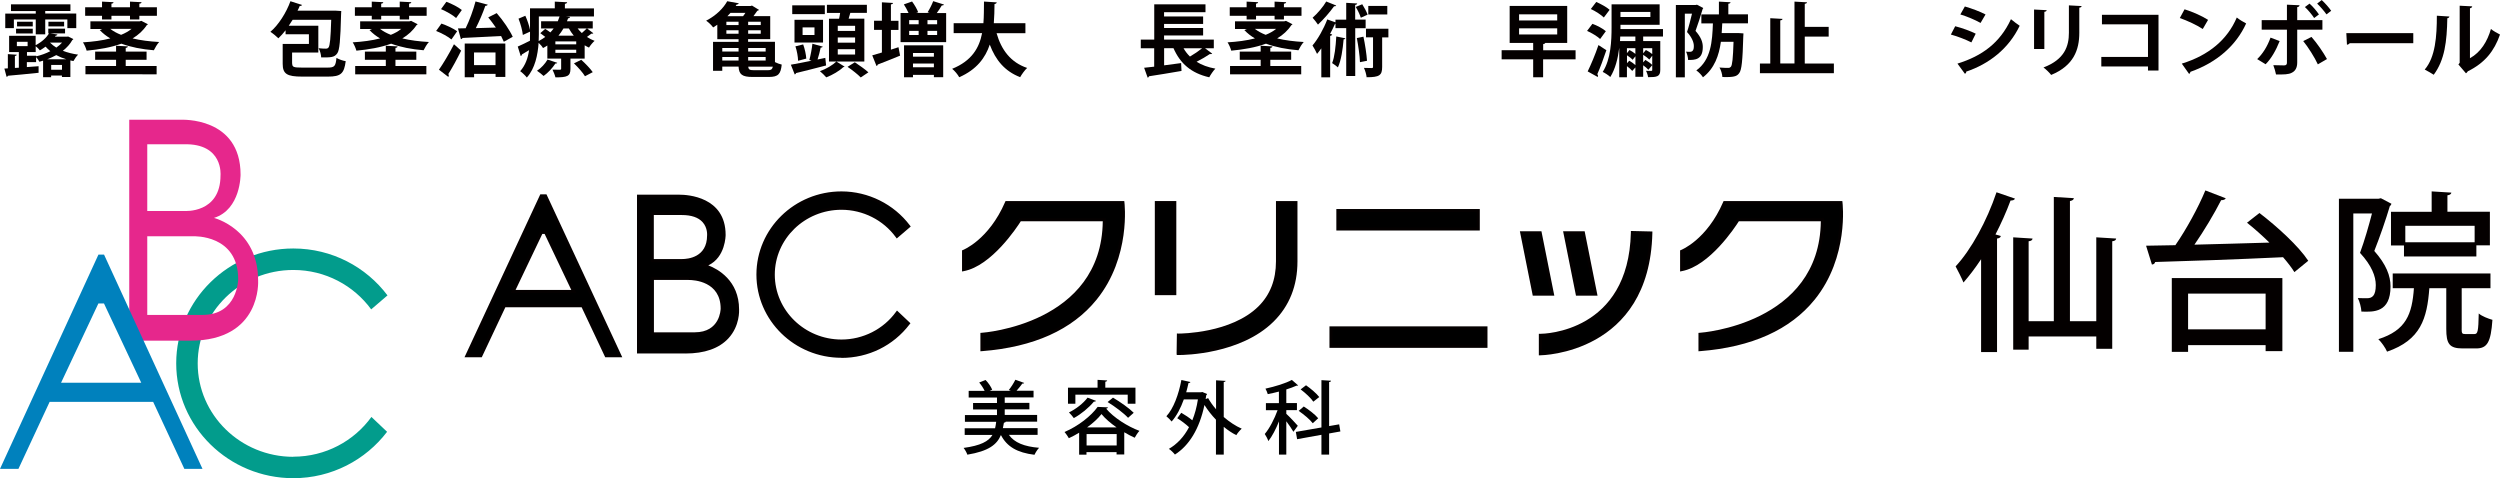 <?xml version="1.0" encoding="UTF-8"?><svg xmlns="http://www.w3.org/2000/svg" viewBox="0 0 432.73 82.79"><defs><style>.d{fill:#040000;}.e{fill:#0081bd;}.f{fill:#029c8c;}.g{fill:#e6278c;}</style></defs><g id="a"/><g id="b"><g id="c"><g><g><path d="M179.62,75.27h-4.99c.95,1.35,2.67,2.03,5.23,2.24-.29,.29-.63,.84-.8,1.21-2.98-.37-4.76-1.39-5.81-3.42-.69,1.66-2.13,2.79-5.81,3.4-.11-.35-.41-.88-.65-1.17,2.95-.4,4.32-1.13,5-2.25h-4.81v-1.15h5.26c.08-.35,.15-.72,.19-1.12h-5.41v-1.17h5.55v-.97h-4.14v-1.12h4.14v-.94h-4.9v-1.16h2.76c-.22-.47-.58-1.02-.94-1.44l1.1-.44c.5,.5,.95,1.19,1.15,1.68l-.43,.19h3.66l-.35-.14c.39-.48,.87-1.23,1.13-1.77l1.53,.55c-.04,.1-.15,.12-.33,.12-.25,.36-.64,.83-.99,1.23h2.94v1.16h-4.99v.94h4.27v1.12h-4.27v.97h5.61v1.17h-5.43c-.04,.1-.15,.16-.32,.18-.05,.33-.11,.63-.18,.94h6.01v1.15Z"/><path d="M186.82,74.88c-.59,.36-1.2,.69-1.81,.97-.17-.3-.5-.8-.75-1.08,2.35-.99,4.64-2.79,5.73-4.34l1.79,.08c-.04,.11-.15,.21-.32,.22,1.31,1.56,3.7,3.08,5.77,3.85-.32,.33-.61,.8-.82,1.19-.58-.26-1.2-.58-1.81-.95v3.84h-1.33v-.4h-5.21v.44h-1.27v-3.83Zm-.68-6.57v1.57h-1.28v-2.78h5.12v-1.35l1.66,.1c-.01,.12-.1,.19-.32,.23v1.02h5.22v2.78h-1.34v-1.57h-9.06Zm3.56,1.08c-.05,.1-.17,.15-.35,.12-.87,1.06-2.21,2.17-3.48,2.86-.18-.25-.58-.74-.84-.98,1.17-.57,2.47-1.55,3.22-2.56l1.45,.55Zm-1.62,7.72h5.21v-1.98h-5.21v1.98Zm5.19-3.13c-1.04-.73-1.98-1.53-2.61-2.31-.58,.75-1.46,1.56-2.49,2.31h5.1Zm1.99-1.66c-.72-.79-2.28-1.96-3.54-2.73l.93-.76c1.23,.72,2.82,1.84,3.59,2.62l-.98,.87Z"/><path d="M212.15,65.9c-.01,.11-.1,.19-.33,.23v6.05c.97,.83,2.03,1.55,3.11,2.02-.3,.26-.73,.77-.94,1.12-.74-.37-1.48-.87-2.17-1.44v4.81h-1.35v-6.05c-.75-.77-1.42-1.64-1.99-2.54-.87,4.17-2.68,7.04-5.11,8.58-.22-.29-.73-.79-1.05-.98,1.42-.83,2.61-2.07,3.49-3.76-.55-.52-1.35-1.12-2.04-1.55l.7-.94c.63,.35,1.34,.83,1.91,1.3,.43-1.06,.76-2.26,.97-3.62h-2.44c-.54,1.51-1.24,2.86-2.11,3.83-.19-.25-.63-.69-.91-.91,1.24-1.34,2.13-3.78,2.6-6.28l1.56,.35c-.03,.11-.15,.18-.33,.18-.12,.54-.25,1.08-.4,1.6h2.56l.23-.05,.83,.35c-.03,.08-.08,.16-.15,.22-.03,.22-.07,.44-.1,.65l.43-.16c.36,.66,.83,1.31,1.37,1.93v-5.01l1.68,.1Z"/><path d="M222.65,71.63c.43,.37,1.71,1.73,1.99,2.07l-.76,1.04c-.23-.43-.76-1.19-1.23-1.82v5.77h-1.27v-5.75c-.52,1.31-1.19,2.6-1.84,3.41-.11-.37-.41-.91-.62-1.23,.81-.94,1.68-2.62,2.22-4.12h-2.02v-1.22h2.25v-2c-.65,.17-1.3,.32-1.93,.44-.07-.26-.25-.69-.4-.95,1.66-.36,3.52-.93,4.57-1.51l1.09,.95c-.06,.05-.11,.05-.3,.05-.48,.22-1.09,.44-1.75,.65v2.36h1.84v1.22h-1.84v.62Zm9.36,3.05l-1.95,.35v3.66h-1.33v-3.43l-4.21,.76-.22-1.26,4.43-.77v-8.19l1.66,.1c-.01,.12-.11,.21-.33,.23v7.62l1.74-.3,.21,1.23Zm-6.34-4.32c.9,.57,1.99,1.41,2.5,2.04l-.94,.86c-.48-.64-1.55-1.53-2.44-2.14l.88-.76Zm.4-3.67c.81,.57,1.81,1.41,2.28,2.03l-1.02,.81c-.41-.62-1.38-1.52-2.2-2.13l.94-.72Z"/></g><path class="f" d="M50.77,79.07c-9.12,0-16.55-7.25-16.55-16.17s7.42-16.17,16.55-16.17c5.56,0,10.47,2.7,13.48,6.82l2.82-2.42c-3.69-4.91-9.61-8.12-16.3-8.12-11.17,0-20.27,8.92-20.27,19.88s9.09,19.88,20.27,19.88c6.64,0,12.53-3.17,16.23-8.03l-2.71-2.57c-3,4.15-7.94,6.88-13.52,6.88Z"/><path class="g" d="M44.68,48.54c0-8.9-7.64-10.82-7.64-10.82,4.65-1.46,4.6-7.5,4.6-7.5,0-10.05-10.31-9.49-10.31-9.49h-8.96V58.97h10.56c12.42,0,11.75-10.42,11.75-10.42ZM25.49,24.97h6.34c6.87-.17,6.34,5.38,6.34,5.38,0,6.64-6.24,6.17-6.24,6.17h-6.44v-11.55Zm9.56,29.54h-9.56v-13.61h8.04s7.7-.33,7.7,7.44c0,0-.07,6.17-6.17,6.17Z"/><g><g><path d="M94.43,33.91h-.74l-12.88,27.66h2.41l4.08-8.65h13.54l4.08,8.65h2.37l-12.88-27.66Zm-5.62,16.54l4.88-10.23h.74l4.87,10.23h-10.49Z"/><path class="d" d="M107.72,61.84h-2.96l-4.08-8.65h-13.21l-4.08,8.65h-2.99l13.12-28.2h1.07l13.12,28.2Zm-2.62-.53h1.79l-12.63-27.13h-.4l-12.63,27.13h1.82l4.08-8.65h13.88l4.08,8.65Zm-5.37-10.59h-11.33l5.14-10.76h1.07l5.13,10.76Zm-10.49-.53h9.65l-4.62-9.7h-.4l-4.63,9.7Z"/></g><g><path d="M145.65,59.03c-6.51,0-11.8-5.16-11.8-11.49s5.3-11.49,11.8-11.49c3.96,0,7.47,1.92,9.61,4.85l2.01-1.72c-2.63-3.49-6.86-5.77-11.63-5.77-7.97,0-14.46,6.34-14.46,14.14s6.49,14.14,14.46,14.14c4.74,0,8.94-2.25,11.58-5.71l-1.93-1.82c-2.14,2.95-5.66,4.89-9.65,4.89Z"/><path class="d" d="M145.65,61.93c-8.12,0-14.72-6.46-14.72-14.4s6.6-14.4,14.72-14.4c4.64,0,9.06,2.2,11.84,5.88l.15,.2-2.42,2.07-.17-.23c-2.17-2.97-5.68-4.74-9.4-4.74-6.36,0-11.54,5.04-11.54,11.23s5.18,11.23,11.54,11.23c3.74,0,7.26-1.79,9.43-4.78l.18-.24,2.33,2.2-.15,.19c-2.82,3.7-7.12,5.81-11.79,5.81Zm0-28.28c-7.83,0-14.19,6.22-14.19,13.87s6.37,13.87,14.19,13.87c4.43,0,8.5-1.97,11.22-5.42l-1.54-1.45c-2.28,2.98-5.88,4.76-9.68,4.76-6.66,0-12.07-5.28-12.07-11.76s5.41-11.76,12.07-11.76c3.79,0,7.37,1.76,9.65,4.73l1.61-1.37c-2.68-3.43-6.87-5.47-11.26-5.47Z"/></g><g><g><rect x="231.58" y="36.44" width="24.3" height="3.19"/><path class="d" d="M256.14,39.9h-24.83v-3.72h24.83v3.72Zm-24.3-.53h23.77v-2.66h-23.77v2.66Z"/></g><g><rect x="230.38" y="56.76" width="26.82" height="3.19"/><path class="d" d="M257.47,60.21h-27.35v-3.72h27.35v3.72Zm-26.82-.53h26.29v-2.66h-26.29v2.66Z"/></g></g><g><path d="M166.78,46.67v-3.14s4.51-1.68,7.44-8.45h20.14s3.05,23.28-24.39,25.45v-2.66s21.18-1.31,21.18-19.83h-14.61s-4.71,7.68-9.76,8.63Z"/><path class="d" d="M169.7,60.81v-3.19l.25-.02c.21-.01,20.73-1.49,20.93-19.3h-14.19c-.66,1.04-5.05,7.72-9.86,8.63l-.31,.06v-3.65l.17-.07s4.45-1.73,7.29-8.31l.07-.16h20.55l.03,.23c.01,.09,1.16,9.45-4.82,16.84-4.22,5.21-10.88,8.21-19.81,8.91l-.29,.02Zm.53-2.7v2.12c8.63-.73,15.07-3.66,19.15-8.69,5.32-6.57,4.87-14.74,4.73-16.2h-19.72c-2.64,6.01-6.48,7.98-7.34,8.37v2.64c4.76-1.17,9.22-8.37,9.27-8.44l.08-.13h15.02v.27c0,17.46-18.78,19.84-21.18,20.07Z"/></g><g><path d="M291.07,46.67v-3.14s4.51-1.68,7.44-8.45h20.14s3.05,23.28-24.39,25.45v-2.66s21.18-1.31,21.18-19.83h-14.61s-4.71,7.68-9.76,8.63Z"/><path class="d" d="M293.99,60.81v-3.19l.25-.02c.21-.01,20.73-1.49,20.93-19.3h-14.19c-.66,1.04-5.05,7.72-9.86,8.63l-.31,.06v-3.65l.17-.07s4.45-1.73,7.29-8.31l.07-.16h20.55l.03,.23c.01,.09,1.16,9.45-4.82,16.84-4.22,5.21-10.88,8.21-19.81,8.91l-.29,.02Zm.53-2.7v2.12c8.63-.73,15.07-3.66,19.15-8.69,5.32-6.57,4.87-14.74,4.73-16.2h-19.72c-2.64,6.01-6.48,7.98-7.34,8.37v2.64c4.76-1.17,9.22-8.37,9.27-8.44l.08-.13h15.02v.27c0,17.46-18.78,19.84-21.18,20.07Z"/></g><g><g><path d="M204.05,61.19c-.06,0-.1,0-.12,0l.04-3.19c.11,0,9.15,.05,14.04-4.78,2.06-2.04,3.11-4.72,3.11-7.96v-10.18h3.19v10.18c0,4.13-1.37,7.58-4.07,10.24-5.59,5.51-14.99,5.69-16.2,5.69Z"/><path class="d" d="M204.05,61.45h-.36l-.03-.27,.05-3.46,.28,.02h0c.45,0,9.14-.06,13.84-4.71,2.01-1.99,3.03-4.6,3.03-7.78v-10.45h3.72v10.45c0,4.21-1.4,7.72-4.15,10.43-5.69,5.61-15.31,5.77-16.39,5.77Zm.19-3.19l-.04,2.66c1.6-.02,10.53-.36,15.86-5.62,2.65-2.61,3.99-5.99,3.99-10.05v-9.91h-2.66v9.91c0,3.32-1.07,6.06-3.19,8.15-4.53,4.48-12.58,4.83-13.97,4.86Z"/></g><g><rect x="200.15" y="35.07" width="3.19" height="15.76"/><path class="d" d="M203.61,51.09h-3.72v-16.29h3.72v16.29Zm-3.19-.53h2.66v-15.23h-2.66v15.23Z"/></g></g><g><g><polygon points="263.4 40.3 266.59 40.3 268.71 50.92 265.53 50.92 263.4 40.3"/><path class="d" d="M269.04,51.18h-3.73l-2.23-11.15h3.73l2.23,11.15Zm-3.29-.53h2.65l-2.02-10.09h-2.65l2.02,10.09Z"/></g><g><polygon points="270.88 40.3 274.07 40.3 276.19 50.92 273.01 50.92 270.88 40.3"/><path class="d" d="M276.52,51.18h-3.73l-2.23-11.15h3.73l2.23,11.15Zm-3.29-.53h2.65l-2.02-10.09h-2.65l2.02,10.09Z"/></g><g><path d="M266.63,61.23v-3.19c.63,0,15.53-.28,15.93-17.78l3.19,.07c-.47,20.66-18.93,20.9-19.12,20.9Z"/><path class="d" d="M266.63,61.5h-.27v-3.72h.26c.62,0,15.28-.27,15.67-17.53v-.27l3.72,.09v.27c-.49,20.92-19.2,21.16-19.39,21.16Zm.26-3.19v2.65c2.26-.11,18.01-1.59,18.59-20.36l-2.66-.06c-.52,16.45-13.8,17.68-15.93,17.77Z"/></g></g><g><path d="M127.66,53.56c0-6.27-5.86-7.63-5.86-7.63,3.57-1.03,3.54-5.29,3.54-5.29,0-7.08-7.92-6.69-7.92-6.69h-6.88v26.95h8.11c9.54,0,9.03-7.35,9.03-7.35Zm-14.74-16.61h4.87c5.28-.12,4.87,3.79,4.87,3.79,0,4.68-4.79,4.35-4.79,4.35h-4.95v-8.14Zm7.34,20.82h-7.34v-9.59h6.17s5.91-.23,5.91,5.24c0,0-.05,4.35-4.74,4.35Z"/><path class="d" d="M118.63,61.18h-8.37v-27.48h7.15s.08,0,.22,0c1.33,0,7.97,.34,7.97,6.96,0,.04,0,3.87-3,5.27,1.62,.62,5.33,2.61,5.33,7.64,0,.1,.17,2.83-1.87,5.02-1.61,1.72-4.1,2.6-7.42,2.6Zm-7.84-.53h7.84c3.17,0,5.53-.82,7.04-2.43,1.88-2.02,1.73-4.61,1.73-4.64,0-6-5.43-7.33-5.66-7.39l-.99-.23,.98-.28c3.33-.96,3.35-4.87,3.34-5.03,0-6.12-6.2-6.43-7.44-6.43-.13,0-.2,0-.21,0h-6.63v26.42Zm9.47-2.6h-7.61v-10.12h6.54c.62,0,6.07,.15,6.07,5.51,0,.05-.11,4.62-5.01,4.62Zm-7.08-.53h7.08c4.37,0,4.47-3.92,4.48-4.09,0-4.73-4.62-4.97-5.54-4.97h-6.01v9.06Zm4.88-12.14c-.14,0-.22,0-.22,0h-5.19v-8.67h5.37c1.81,0,3.15,.47,3.99,1.41,1.05,1.17,.92,2.62,.91,2.68,0,4.37-4.05,4.59-4.86,4.59Zm-4.88-.54h4.68s.09,0,.2,0c1.02,0,4.33-.3,4.33-4.09,0-.04,.12-1.31-.78-2.3-.74-.82-1.95-1.23-3.6-1.23h-4.84v7.61Z"/></g></g><path class="e" d="M18.01,44.07h-.97L0,81.16H3.19l5.4-11.6H26.51l5.4,11.6h3.14L18.01,44.07Zm-7.44,22.18l6.46-13.72h.97l6.45,13.72H10.58Z"/></g><g><path class="d" d="M342.91,44.87c-.98,1.48-2.01,2.84-3.05,4.03-.27-.68-.98-2.1-1.36-2.79,2.7-2.9,5.42-7.88,7.08-12.83l3.2,1.1c-.12,.24-.36,.33-.77,.33-.74,1.99-1.63,3.97-2.61,5.87l.92,.27c-.03,.24-.24,.39-.65,.44v19.65h-2.76v-16.06Zm19.94-3.79l3.44,.21c-.03,.27-.24,.42-.68,.47v18.61h-2.76v-2.13h-11.71v2.28h-2.67v-19.44l3.35,.21c-.03,.27-.24,.42-.68,.47v13.84h4.36v-21.51l3.47,.21c-.03,.24-.21,.41-.68,.5v20.8h4.56v-14.52Z"/><path class="d" d="M391.09,36.87c3.11,2.37,6.82,5.78,8.45,8.27l-2.4,1.96c-.47-.77-1.16-1.66-1.96-2.58-8.18,.39-16.8,.68-22.14,.83-.06,.3-.3,.42-.56,.44l-1.01-3.26,5.07-.09c1.87-2.7,3.97-6.52,5.19-9.48l3.53,1.36c-.12,.24-.42,.33-.8,.33-1.19,2.34-2.96,5.3-4.62,7.7,4.03-.09,8.53-.24,12.98-.36-1.27-1.24-2.61-2.43-3.88-3.44l2.16-1.69Zm-15.17,24.03v-12.77h19.14v12.65h-2.9v-1.04h-13.42v1.16h-2.81Zm16.24-10.08h-13.42v6.19h13.42v-6.19Z"/><path class="d" d="M412.13,34.32l1.81,.95c-.03,.15-.15,.33-.27,.38-.68,2.31-1.75,5.39-2.7,7.79,2.07,2.34,2.81,4.3,2.81,6.13,0,4.56-2.93,4.44-5.04,4.36-.03-.68-.3-1.72-.62-2.34,.59,.03,1.19,.03,1.6,.03,.86,0,1.51-.39,1.51-2.28,0-1.51-.71-3.38-2.73-5.57,.77-2.07,1.54-4.77,2.07-6.82h-3.23v23.94h-2.49v-26.49h6.85l.42-.09Zm13.96,22.58c0,.83,.09,.92,.62,.92h1.6c.56,0,.68-.44,.74-3.56,.53,.47,1.63,.89,2.37,1.1-.27,3.91-.92,4.95-2.81,4.95h-2.34c-2.31,0-2.84-.8-2.84-3.38v-7.05h-2.93c-.39,5.25-1.48,8.98-7.32,10.99-.27-.65-.98-1.66-1.51-2.16,4.83-1.54,5.84-4.33,6.16-8.83h-3.67v-2.55h16.92v2.55h-4.98v7.02Zm-12.24-20.24h7.05v-3.53l3.41,.21c-.03,.24-.24,.41-.68,.47v2.84h7.35v5.81h-2.34v1.93h-12.53v-1.9h-2.25v-5.84Zm14.49,5.27v-2.84h-12v2.84h12Z"/></g><g><path class="d" d="M11.81,6.33l.89,.43c-.04,.08-.11,.14-.18,.17-.39,.71-.96,1.33-1.64,1.86,.78,.31,1.68,.53,2.64,.67-.28,.25-.62,.76-.81,1.11-.18-.03-.36-.07-.53-.11v2.87h-1.46v-.25h-1.87v.28h-1.39v-2.86c-.21,.07-.43,.14-.64,.19-.11-.24-.36-.57-.57-.81v.88h-1.6v.85c.67-.04,1.35-.1,2.03-.15v1.14c-1.96,.21-4.03,.4-5.3,.51-.03,.11-.14,.18-.24,.19l-.38-1.43,.6-.04v-2.46l1.54,.1c-.01,.11-.1,.18-.32,.22v2.07l.68-.04v-2.71H1.58v-2.81H6.17v1.62c1.11-.57,1.89-1.33,2.31-2.04h-.12v-.82h2.9v.82h-2.58l1.26,.19c-.03,.11-.12,.18-.29,.19l-.14,.19h2.1l.21-.04ZM2.4,3.37v1.5H.91V2.35H6.19v-.44H1.9V.75H12.19V1.9H7.83v.44h5.37v2.53h-1.54v-1.5h-3.83v2.57h-1.64V3.37H2.4Zm.38,2.42v-.82h2.89v.82H2.77Zm.14,1.44v.75h1.86v-.75h-1.86Zm2.75-3.47v.81H2.95v-.81h2.71Zm.6,5.89v.1c.83-.19,1.68-.5,2.44-.89-.31-.25-.57-.51-.82-.79-.31,.22-.62,.44-.99,.65-.17-.24-.47-.53-.72-.72v1.01h-1.51v.64h1.6Zm5.21,.61c-.62-.19-1.21-.43-1.74-.72-.5,.28-1.03,.51-1.57,.72h3.3Zm-.38-5.69h-2.72v-.81h2.72v.81Zm-2.43,2.82c.31,.31,.67,.6,1.08,.85,.37-.26,.72-.56,1-.87h-2.06l-.03,.03Zm.19,4.68h1.87v-.83h-1.87v.83Z"/><path class="d" d="M24.45,3.6l1.15,.6c-.03,.08-.12,.11-.21,.17-.61,.93-1.44,1.68-2.44,2.28,1.37,.33,2.93,.53,4.6,.62-.33,.35-.72,1.01-.92,1.43-2.08-.17-3.98-.54-5.62-1.14-1.78,.65-3.85,1.01-6.01,1.21-.11-.42-.39-1.07-.64-1.44,1.67-.1,3.3-.31,4.74-.68-.69-.4-1.31-.89-1.83-1.44l.44-.19h-2.06v-1.33h8.54l.26-.07Zm-6.79-.22v-.64h-2.92V1.26h2.92V.28l1.99,.1c-.01,.14-.11,.22-.36,.26v.62h3.21V.28l2,.1c-.01,.14-.11,.22-.38,.26v.62h3.04v1.47h-3.04v.64h-1.62v-.64h-3.21v.64h-1.62Zm4.1,6.97v1.07h5.35v1.44H14.79v-1.44h5.3v-1.07h-3.62v-1.42h3.62v-1.01l2.04,.11c-.01,.15-.12,.22-.37,.26v.64h3.61v1.42h-3.61Zm-2.67-5.35c.51,.4,1.15,.75,1.87,1.03,.69-.28,1.31-.62,1.81-1.03h-3.68Z"/></g><g><path class="d" d="M50.58,11.01c0,.6,.25,.69,1.72,.69h4.4c1.21,0,1.39-.24,1.54-1.68,.39,.24,1.12,.5,1.6,.57-.28,2.14-.83,2.67-3.07,2.67h-4.48c-2.61,0-3.36-.46-3.36-2.22v-3.43h4.54v-1.68h-4.04v-.69c-.4,.51-.82,.99-1.25,1.39-.32-.33-.96-.86-1.38-1.12,1.39-1.18,2.74-3.28,3.47-5.3l2,.65c-.04,.11-.18,.19-.39,.17-.11,.28-.24,.54-.38,.82h6.64l.93,.06c0,.14-.01,.35-.03,.53-.12,4.58-.26,6.26-.67,6.8-.49,.69-1.06,.72-2.78,.69-.01-.47-.19-1.14-.44-1.58,.53,.06,1.01,.07,1.26,.07,.21,0,.35-.06,.46-.21,.24-.32,.36-1.54,.46-4.78h-6.68c-.21,.35-.43,.69-.67,1.03h5.12v4.64h-4.54v1.93Z"/><path class="d" d="M71.14,3.6l1.15,.6c-.03,.08-.12,.11-.21,.17-.61,.93-1.44,1.68-2.44,2.28,1.38,.33,2.93,.53,4.6,.62-.33,.35-.72,1.01-.92,1.43-2.08-.17-3.98-.54-5.62-1.14-1.78,.65-3.85,1.01-6.01,1.21-.11-.42-.39-1.07-.64-1.44,1.67-.1,3.31-.31,4.74-.68-.69-.4-1.31-.89-1.83-1.44l.44-.19h-2.06v-1.33h8.54l.26-.07Zm-6.79-.22v-.64h-2.92V1.26h2.92V.28l1.99,.1c-.01,.14-.11,.22-.36,.26v.62h3.21V.28l2,.1c-.01,.14-.11,.22-.38,.26v.62h3.04v1.47h-3.04v.64h-1.62v-.64h-3.21v.64h-1.62Zm4.1,6.97v1.07h5.35v1.44h-12.32v-1.44h5.3v-1.07h-3.62v-1.42h3.62v-1.01l2.04,.11c-.01,.15-.12,.22-.37,.26v.64h3.61v1.42h-3.61Zm-2.67-5.35c.51,.4,1.15,.75,1.87,1.03,.69-.28,1.31-.62,1.8-1.03h-3.68Z"/><path class="d" d="M76.41,4.08c.9,.31,2.11,.87,2.72,1.33l-.99,1.42c-.54-.47-1.72-1.11-2.65-1.47l.92-1.28Zm-.44,8c.74-1.06,1.78-2.79,2.61-4.42,1.19,1.07,1.22,1.08,1.24,1.11-.71,1.46-1.54,2.97-2.22,4.05,.06,.08,.08,.17,.08,.25s-.03,.17-.08,.24l-1.62-1.24Zm1.29-11.77c.92,.33,2.08,.93,2.68,1.42l-.99,1.39c-.54-.5-1.69-1.15-2.61-1.54l.92-1.26Zm8.71,1.96c1.11,1.26,2.25,2.94,2.78,4.1l-1.54,.86c-.12-.29-.28-.62-.47-.99-2.49,.14-5.04,.26-6.68,.33-.04,.12-.17,.19-.28,.21l-.51-1.86,1.33-.03c.67-1.36,1.33-3.19,1.71-4.64l2.12,.56c-.06,.12-.19,.19-.43,.21-.4,1.18-1.03,2.64-1.64,3.85,1.1-.03,2.28-.06,3.47-.1-.43-.61-.88-1.24-1.32-1.76l1.46-.74Zm-5.53,11.11V7.53h7.03v5.79h-1.69v-.53h-3.72v.58h-1.61Zm5.33-4.3h-3.72v2.19h3.72v-2.19Z"/><path class="d" d="M101.63,4.93l1.07,.82c-.04,.06-.11,.08-.21,.08-.04,0-.08,0-.12-.01-.19,.15-.49,.38-.78,.58,.42,.28,.88,.5,1.33,.67-.33,.28-.76,.81-.97,1.17-.25-.11-.5-.25-.75-.4v2.3h-2.46v1.79c0,1.29-.61,1.46-2.6,1.46-.1-.42-.33-.97-.51-1.33,.51,.01,1.1,.01,1.28,.01,.17,0,.22-.06,.22-.19v-1.74h-2.39v-2.26c-.24,.15-.49,.31-.75,.44-.15-.28-.47-.65-.76-.9-.14,2.04-.61,4.43-2.04,6-.22-.31-.85-.9-1.15-1.1,.92-1.03,1.35-2.33,1.54-3.64l-1.24,.74c0,.12-.08,.24-.21,.28l-.51-1.64c.56-.24,1.31-.61,2.11-1.01,.01-.38,.01-.74,.01-1.08v-.49l-1.24,.57c-.07-.74-.39-1.92-.75-2.82l1.18-.5c.36,.78,.68,1.76,.81,2.46V1.44h4.29V.28l2.14,.11c-.01,.14-.12,.22-.39,.28v.78h5.03v1.4h-4.86l.71,.08c-.01,.14-.12,.24-.33,.24-.06,.17-.12,.35-.19,.51h4.46v1.25h-.96Zm-5.17,5.93c-.04,.11-.15,.15-.33,.14-.49,.76-1.26,1.6-2.04,2.15-.28-.26-.81-.69-1.14-.9,.71-.46,1.42-1.22,1.82-1.94l1.69,.56Zm-3.19-8.01v3.11c0,.36-.01,.75-.03,1.15,.42-.22,.79-.46,1.14-.72-.28-.22-.58-.46-.86-.65l.85-.74c.28,.17,.6,.39,.89,.61,.21-.22,.4-.44,.57-.68h-2.17v-1.25h2.89c.12-.28,.22-.56,.31-.83h-3.58Zm6.47,4.83v-.51h-3.61v.51h3.61Zm0,1.47v-.54h-3.61v.54h3.61Zm-.42-2.97c-.32-.39-.61-.81-.85-1.25h-.94c-.25,.43-.54,.85-.87,1.25h2.67Zm1.93,7.01c-.36-.61-1.21-1.56-1.9-2.22l1.26-.62c.69,.62,1.57,1.53,1.99,2.14l-1.35,.71Zm-1.26-8.26c.21,.28,.46,.54,.72,.79,.31-.26,.62-.57,.85-.79h-1.57Z"/></g><g><path class="d" d="M134.14,7.25v3.5c.35,.18,.81,.35,1.17,.43-.17,1.64-.61,2.14-2.22,2.14h-2.83c-1.78,0-2.35-.42-2.42-1.79h-2.82v.72h-1.6V7.25h4.42v-.47h-3.68v-2.5c-.24,.17-.47,.32-.72,.47-.26-.38-.83-.92-1.21-1.17,1.79-.93,3-2.19,3.65-3.37l1.99,.36c-.03,.12-.15,.21-.36,.21l-.17,.26h2.58l.24-.08,1.22,.75c-.06,.08-.18,.15-.29,.15-.18,.26-.42,.6-.67,.93h2.9v3.98h-3.83v.47h4.65Zm-6.3,1.06h-2.82v.61h2.82v-.61Zm-2.82,1.56v.61h2.82v-.61h-2.82Zm2.82-5.53v-.58h-2.11v.58h2.11Zm-2.11,1.5h2.11v-.6h-2.11v.6Zm2.89-3.04c.14-.17,.28-.36,.4-.57h-2.58c-.17,.19-.33,.38-.53,.57h2.71Zm3.06,1.54v-.58h-2.18v.58h2.18Zm0,1.5v-.6h-2.18v.6h2.18Zm.85,2.47h-3.03v.61h3.03v-.61Zm0,1.56h-3.03v.61h3.03v-.61Zm-3.01,1.67c.04,.5,.24,.61,.93,.61h2.51c.47,0,.69-.12,.82-.61h-4.26Z"/><path class="d" d="M142.85,10l.14,1.33c-1.89,.5-3.9,1-5.21,1.32-.01,.12-.11,.21-.22,.24l-.67-1.69c.93-.15,2.21-.42,3.58-.69l-.38-.12c.21-.76,.44-1.96,.53-2.82l1.79,.5c-.04,.1-.17,.17-.36,.17-.12,.61-.33,1.4-.54,2.06l1.33-.28Zm-.08-9.08v1.53h-5.64V.92h5.64Zm-.31,2.51v3.93h-4.94V3.43h4.94Zm-3.44,4.25c.29,.78,.5,1.79,.54,2.46l-1.42,.38c-.01-.67-.19-1.71-.46-2.5l1.33-.33Zm1.96-1.62v-1.32h-2.06v1.32h2.06Zm5.21,5.47c-.04,.06-.12,.08-.24,.1-.6,.6-1.86,1.36-2.93,1.76-.25-.29-.74-.78-1.1-1.07,1.06-.36,2.25-1.08,2.85-1.67l1.42,.88Zm3.42-8.29v7.41h-6.12V3.24h1.75c.07-.32,.14-.67,.18-1h-2.29V.83h6.92v1.4h-2.87c-.08,.31-.18,.65-.29,1h2.74Zm-1.6,2.11v-.89h-3v.89h3Zm0,2.03v-.9h-3v.9h3Zm0,2.06v-.92h-3v.92h3Zm.97,3.96c-.47-.5-1.5-1.31-2.28-1.83l1.26-.79c.75,.49,1.81,1.24,2.35,1.74l-1.33,.89Z"/><path class="d" d="M154.2,8.6l1.32-.43c.1,.46,.18,.92,.28,1.46-1.4,.58-2.89,1.17-3.87,1.54-.01,.12-.1,.22-.21,.26l-.74-1.85c.46-.12,1.04-.29,1.67-.49v-3.92h-1.36v-1.58h1.36V.4l1.92,.11c-.01,.14-.11,.21-.36,.25V3.6h1.31v1.58h-1.31v3.42Zm9.18-7.8c-.04,.11-.17,.15-.37,.15-.22,.4-.56,.89-.86,1.31h1.62V7.29h-7.89V2.25h1.38c-.21-.47-.51-1.04-.81-1.49l1.42-.5c.43,.57,.87,1.33,1.06,1.86l-.35,.12h2.33l-.35-.12c.35-.54,.75-1.33,.97-1.92l1.85,.58Zm-6.9,12.58V7.85h6.78v5.51h-1.61v-.4h-3.62v.42h-1.54Zm2.53-9.89h-1.64v.71h1.64v-.71Zm-1.64,1.85v.72h1.64v-.72h-1.64Zm4.28,3.83h-3.62v.64h3.62v-.64Zm-3.62,2.47h3.62v-.64h-3.62v.64Zm4.18-7.44v-.71h-1.67v.71h1.67Zm0,1.86v-.72h-1.67v.72h1.67Z"/><path class="d" d="M177.48,5.75h-4.98c.82,2.87,2.43,5.05,5.29,6.01-.4,.36-.94,1.11-1.21,1.6-2.67-1.04-4.25-2.96-5.26-5.64-.76,2.28-2.26,4.32-5.29,5.65-.25-.47-.75-1.08-1.22-1.46,3.39-1.37,4.69-3.62,5.18-6.17h-4.92v-1.72h5.15c.1-1.24,.08-2.5,.1-3.75l2.21,.14c-.03,.15-.15,.25-.39,.29-.01,1.07-.03,2.19-.12,3.32h5.47v1.72Z"/></g><g><path class="d" d="M208.58,8.35l1.24,.93c-.07,.08-.24,.11-.42,.08-.58,.4-1.47,.92-2.28,1.33,.89,.56,1.97,.96,3.25,1.19-.36,.36-.83,1.06-1.06,1.5-3.15-.72-5.03-2.4-6.19-5.04h-1.62v2.97c.96-.12,1.97-.25,2.94-.39l.07,1.36c-2.06,.36-4.22,.71-5.62,.92-.03,.12-.12,.22-.24,.24l-.61-1.71,1.74-.19v-3.19h-2.32v-1.49h2.33V.75h8.87v1.36h-7.17v.74h6.76v1.29h-6.76v.71h6.76v1.29h-6.76v.72h8.61v1.49h-1.53Zm-3.72,0c.31,.54,.67,1.01,1.11,1.44,.74-.43,1.53-.97,2.12-1.44h-3.24Z"/><path class="d" d="M222.57,3.6l1.15,.6c-.03,.08-.12,.11-.21,.17-.61,.93-1.44,1.68-2.44,2.28,1.37,.33,2.93,.53,4.6,.62-.33,.35-.72,1.01-.92,1.43-2.08-.17-3.98-.54-5.62-1.14-1.78,.65-3.85,1.01-6.01,1.21-.11-.42-.39-1.07-.64-1.44,1.67-.1,3.3-.31,4.74-.68-.69-.4-1.31-.89-1.83-1.44l.44-.19h-2.06v-1.33h8.54l.26-.07Zm-6.79-.22v-.64h-2.92V1.26h2.92V.28l1.99,.1c-.01,.14-.11,.22-.36,.26v.62h3.21V.28l2,.1c-.01,.14-.11,.22-.38,.26v.62h3.04v1.47h-3.04v.64h-1.62v-.64h-3.21v.64h-1.62Zm4.1,6.97v1.07h5.35v1.44h-12.32v-1.44h5.3v-1.07h-3.62v-1.42h3.62v-1.01l2.04,.11c-.01,.15-.12,.22-.37,.26v.64h3.61v1.42h-3.61Zm-2.67-5.35c.51,.4,1.15,.75,1.87,1.03,.69-.28,1.31-.62,1.81-1.03h-3.68Z"/><path class="d" d="M231.28,.96c-.06,.1-.18,.15-.36,.12-.67,.94-1.82,2.29-2.79,3.18-.22-.33-.65-.89-.93-1.19,.85-.74,1.86-1.93,2.36-2.81l1.72,.69Zm5.11,3.92h-1.81V13.15h-1.56V4.87h-1.86v-.75h-.08c-.25,.57-.53,1.15-.85,1.74l.36,.11c-.03,.11-.14,.21-.35,.24v7.17h-1.53v-5.01c-.25,.35-.49,.67-.74,.96-.15-.36-.56-1.12-.79-1.46,.9-1.04,1.93-2.85,2.56-4.51l1.42,.51v-.47h1.86V.49l1.9,.11c-.01,.12-.11,.21-.35,.25V3.39h1.81v1.49Zm-3.53,1.75c-.03,.11-.12,.18-.29,.18-.15,1.75-.43,3.67-.99,4.85-.24-.22-.71-.56-1-.74,.43-1.03,.62-2.87,.72-4.61l1.56,.32Zm2.93-5.9c.36,.56,.76,1.31,.93,1.81l-1.17,.53c-.15-.5-.53-1.29-.88-1.87l1.11-.46Zm-.39,10.03c-.04-1.14-.29-2.85-.54-4.17,1.08-.22,1.11-.22,1.14-.24,.29,1.35,.54,3.03,.62,4.17l-1.22,.24Zm4.92-5.78v1.49h-1.08v5.11c0,1.46-.47,1.79-2.69,1.79-.04-.46-.24-1.14-.46-1.62,.57,.03,1.15,.03,1.33,.03s.24-.04,.24-.22V6.46h-1.22v-1.49h3.89Zm-.19-3.94v1.46h-3.29V1.03h3.29Z"/></g><g><path class="d" d="M272.72,8.69v1.58h-5.62v3.1h-1.72v-3.1h-5.46v-1.58h5.46v-1.26h-4.07V1.03h9.96V7.43h-3.8c-.03,.11-.14,.17-.36,.21v1.06h5.62Zm-9.78-6.21v1.06h6.6v-1.06h-6.6Zm0,2.42v1.06h6.6v-1.06h-6.6Z"/><path class="d" d="M275.63,4.12c.81,.29,1.82,.83,2.33,1.28l-.99,1.35c-.46-.44-1.47-1.06-2.26-1.4l.92-1.22Zm-.81,8.23c.54-1.11,1.31-2.9,1.86-4.55l1.37,.89c-.5,1.5-1.08,3.05-1.57,4.15,.1,.1,.12,.21,.12,.31,0,.06-.01,.12-.04,.18l-1.75-.97Zm1.49-12.01c.78,.35,1.81,.9,2.3,1.36l-1,1.33c-.46-.46-1.44-1.1-2.25-1.47l.94-1.22Zm11.54,5.98h-3.43v.79h2.96v5c0,1.17-.61,1.25-2.11,1.25-.04-.33-.19-.79-.36-1.1,.39,.01,.79,.01,.9,.01,.14-.01,.18-.04,.18-.18v-.82l-.67,.81c-.18-.22-.54-.53-.9-.78v1.99h-1.35v-1.62l-.54,.61c-.19-.24-.56-.57-.92-.83v1.93h-1.33v-5.05h-.01c-.22,1.78-.67,3.61-1.54,5-.28-.28-.94-.71-1.31-.88,1.42-2.22,1.53-5.44,1.53-7.72V.75h8.32v3.54h-6.78v.74h7.36v1.31Zm-4.78,.79v-.79h-2.62l-.04,.79h2.67Zm2.6-5.04h-5.18v.87h5.18v-.87Zm-4.05,7.12l.44-.53c.33,.18,.74,.43,1.01,.67v-.99h-1.46v.85Zm0,1.75l.4-.43c.36,.21,.78,.5,1.06,.76v-1.53l-.49,.61c-.19-.24-.6-.53-.97-.78v1.36Zm4.37-2.6h-1.57v.89l.47-.58c.38,.19,.82,.47,1.1,.71v-1.01Zm-1.57,2.46l.39-.43c.42,.25,.93,.61,1.18,.88v-1.61l-.5,.67c-.24-.25-.67-.57-1.07-.82v1.32Z"/><path class="d" d="M293.74,.82l1.08,.57c-.03,.07-.07,.15-.12,.21-.32,1.14-.81,2.64-1.22,3.75,.94,1.07,1.26,1.92,1.26,2.78,0,2.25-1.39,2.25-2.54,2.25-.01-.43-.17-1.07-.36-1.44,.26,.03,.5,.03,.68,.03,.62,0,.67-.6,.67-1,0-.65-.33-1.49-1.18-2.43,.31-.9,.62-2.18,.86-3.17h-1.24V13.39h-1.55V.87h3.4l.26-.06Zm8.83,3.22h-4.46c-.03,.56-.06,1.11-.1,1.68h2.85l.92,.06c0,.14-.01,.35-.03,.51-.12,4.22-.28,5.83-.71,6.37-.32,.43-.67,.68-2.15,.68-.24,0-.5,0-.76-.01-.03-.49-.22-1.19-.5-1.64,.64,.06,1.22,.06,1.54,.06,.19,0,.31-.06,.43-.19,.24-.28,.37-1.43,.46-4.32h-2.19c-.33,2.35-1.1,4.6-3.1,6.14-.25-.4-.72-.9-1.15-1.19,2.54-1.85,2.76-5,2.87-8.14h-2v-1.56h3.04V.28l2.01,.11c-.01,.14-.12,.22-.38,.26v1.83h3.4v1.56Z"/><path class="d" d="M312.39,11h5.04v1.67h-12.8v-1.67h1.79V3.15l2.12,.12c-.01,.14-.12,.22-.39,.26v7.46h2.46V.28l2.17,.12c-.01,.14-.12,.22-.39,.26v3.99h4.14v1.68h-4.14v4.67Z"/></g><g><path class="d" d="M338.43,4.54c1.24,.32,2.64,.83,3.55,1.29l-.75,1.51c-.9-.46-2.36-1.04-3.55-1.36l.75-1.44Zm.39,6.47c4.26-1.32,7.36-3.58,9.26-7.69,.35,.31,1.15,.9,1.51,1.14-1.89,3.96-5.28,6.6-9.26,7.94,.03,.14-.04,.29-.22,.37l-1.29-1.76Zm1.28-9.89c1.24,.36,2.62,.88,3.58,1.38l-.86,1.47c-.97-.54-2.28-1.1-3.5-1.47l.78-1.38Z"/><path class="d" d="M352.08,8.48V1.65l2.18,.11c-.01,.15-.14,.25-.4,.29v6.43h-1.78Zm8.23-7.43c-.01,.14-.12,.24-.4,.28V5.68c0,2.94-.97,5.68-4.87,7.29-.26-.35-.92-1-1.33-1.29,3.68-1.4,4.4-3.71,4.4-6.01V.93l2.21,.12Z"/><path class="d" d="M373.62,2.55V12.21h-1.82v-.71h-8.08v-1.65h8.08V4.21h-7.97v-1.65h9.79Z"/><path class="d" d="M378.13,1.61c1.39,.43,3.06,1.17,4.07,1.83l-.92,1.58c-1-.67-2.64-1.43-3.97-1.9l.82-1.51Zm-.47,9.4c4.68-1.44,7.9-4.17,9.51-7.98,.51,.42,1.11,.75,1.62,1.03-1.72,3.79-5.04,6.75-9.64,8.37-.03,.15-.11,.31-.24,.36l-1.26-1.78Z"/><path class="d" d="M394.59,7.11c-.64,1.6-1.43,3.01-2.43,4.01l-1.46-.89c.94-.9,1.74-2.14,2.31-3.72l1.58,.6Zm3.04-1.97v5.68c0,.9-.33,1.47-.92,1.76-.58,.32-1.35,.32-2.75,.31-.08-.44-.28-1.12-.47-1.61,.61,.03,1.58,.04,1.86,.04,.38,0,.5-.17,.5-.47V5.14h-4.37v-1.65h4.37V.81l2.18,.1c-.01,.17-.14,.29-.4,.33V3.49h4.36v1.65h-4.36Zm2.47,1.25c.99,1.12,2.05,2.69,2.68,3.83l-1.58,.92c-.53-1.17-1.71-3.04-2.53-4.03l1.43-.72Zm-.33-5.76c.57,.49,1.26,1.33,1.62,1.87l-.83,.62c-.33-.53-1.1-1.46-1.6-1.9l.81-.6Zm2.1-.62c.58,.53,1.28,1.32,1.64,1.86l-.82,.62c-.35-.53-1.12-1.4-1.61-1.87l.79-.61Z"/><path class="d" d="M406.13,5.73h11.59v1.75h-11.01c-.08,.14-.28,.24-.47,.26l-.11-2.01Z"/><path class="d" d="M423.97,2.85c-.01,.15-.14,.28-.36,.31-.07,3.99-.44,7.21-2.35,9.78-.4-.26-1.07-.65-1.56-.9,1.85-2.15,2.1-5.76,2.1-9.32l2.17,.14Zm3.57,7.22c1.86-1.03,3-2.9,3.62-5.05,.36,.31,1.15,.75,1.57,.96-1,2.87-2.62,4.9-5.57,6.36-.07,.14-.21,.28-.32,.35l-1.31-1.53,.22-.29V.99l2.17,.11c-.03,.15-.12,.29-.39,.33V10.07Z"/></g></g></g></svg>